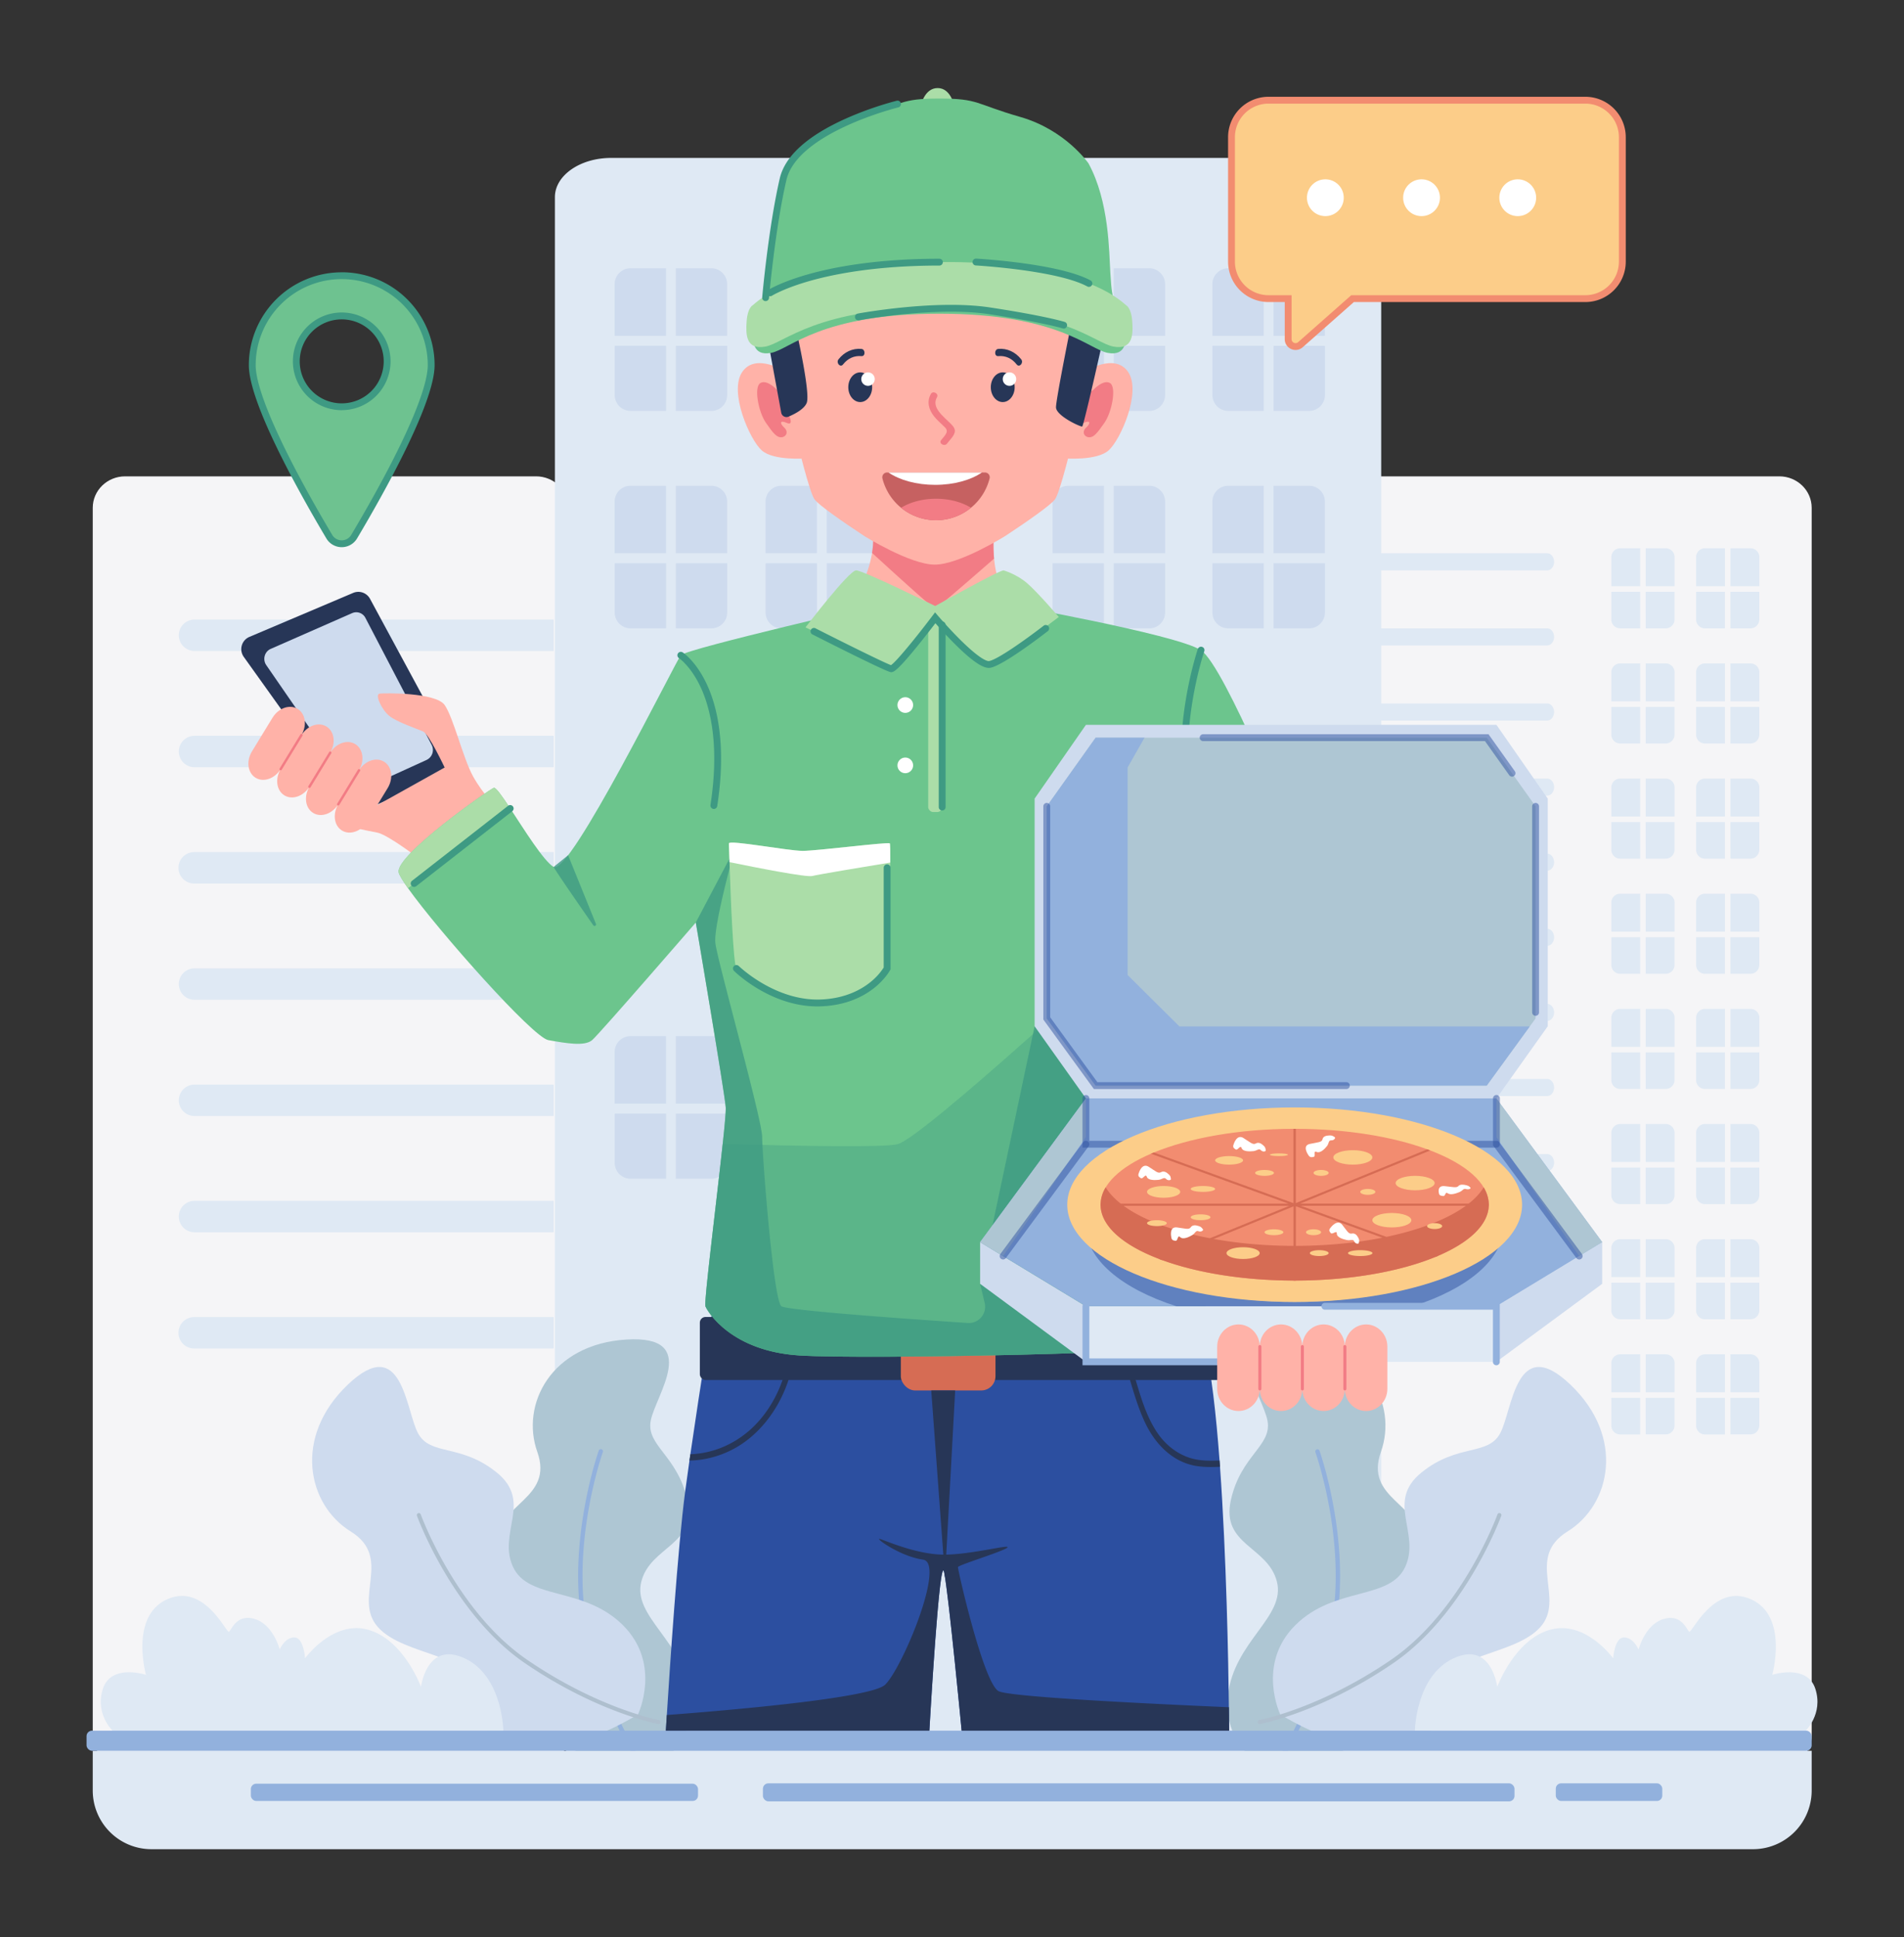 <svg xmlns="http://www.w3.org/2000/svg" width="2506.366" height="2549.8" viewBox="246.814 225.1 2506.366 2549.8" id="pizza-delivery-man-delivering-fresh-pizza">
  <rect x="246.814" y="225.1" width="2506.366" height="2549.8" fill="#333333" stroke="none"/>
  <g id="bubbletext">
    <path d="M995 893.46v1615.43c0 22.88-19.08 41.42-42.62 41.42H411.52c-23.53 0-42.61-18.54-42.61-41.42V893.46c0-22.87 19.08-41.4 42.61-41.4H952.4c23.54 0 42.6 18.53 42.6 41.4ZM2631.65 893.46v1615.43c0 22.88-19.08 41.42-42.62 41.42h-540.88c-23.53 0-42.61-18.54-42.61-41.42V893.46c0-22.87 19.08-41.4 42.61-41.4H2589c23.57 0 42.65 18.53 42.65 41.4Z" style="fill:#f5f5f7"></path>
    <path d="M975.6 1040.56v41.35H502.41a20.68 20.68 0 0 1 0-41.35ZM975.6 1193.58v41.35H502.41a20.68 20.68 0 0 1 0-41.35ZM975.6 1346.59V1388H502.41a20.68 20.68 0 0 1 0-41.36ZM975.6 1499.61V1541H502.41a20.68 20.68 0 0 1 0-41.35ZM975.6 1652.63V1694H502.41a20.68 20.68 0 0 1 0-41.35ZM975.6 1805.65V1847H502.41a20.68 20.68 0 0 1 0-41.35ZM975.6 1958.66V2000H502.41a20.68 20.68 0 0 1 0-41.36ZM2367.91 1004v36.53a11.69 11.69 0 0 0 11.77 11.62h26.19V1004ZM2439.31 946.71h-59.63a11.69 11.69 0 0 0-11.77 11.62v38.3h38v-49.92h7.26v49.92h38v-38.3a11.7 11.7 0 0 0-11.86-11.62ZM2413.13 1052.15h26.18a11.7 11.7 0 0 0 11.78-11.62V1004h-38ZM2479.51 1004v36.53a11.69 11.69 0 0 0 11.77 11.62h26.19V1004ZM2550.91 946.71h-59.63a11.69 11.69 0 0 0-11.77 11.62v38.3h38v-49.92h7.26v49.92h38v-38.3a11.7 11.7 0 0 0-11.86-11.62ZM2524.73 1052.15h26.18a11.7 11.7 0 0 0 11.78-11.62V1004h-38ZM2367.91 1155.57v36.52a11.7 11.7 0 0 0 11.77 11.63h26.19v-48.15ZM2439.31 1098.27h-59.63a11.7 11.7 0 0 0-11.77 11.62v38.3h38v-49.92h7.26v49.92h38v-38.3a11.7 11.7 0 0 0-11.86-11.62ZM2413.13 1203.72h26.18a11.71 11.71 0 0 0 11.78-11.63v-36.52h-38ZM2479.51 1155.57v36.52a11.7 11.7 0 0 0 11.77 11.63h26.19v-48.15ZM2550.91 1098.27h-59.63a11.7 11.7 0 0 0-11.77 11.62v38.3h38v-49.92h7.26v49.92h38v-38.3a11.7 11.7 0 0 0-11.86-11.62ZM2524.73 1203.72h26.18a11.71 11.71 0 0 0 11.78-11.63v-36.52h-38ZM2367.91 1307.13v36.53a11.7 11.7 0 0 0 11.77 11.62h26.19v-48.15ZM2439.31 1249.84h-59.63a11.69 11.69 0 0 0-11.77 11.62v38.3h38v-49.92h7.26v49.92h38v-38.3a11.7 11.7 0 0 0-11.86-11.62ZM2413.13 1355.28h26.18a11.7 11.7 0 0 0 11.78-11.62v-36.53h-38ZM2479.51 1307.13v36.53a11.7 11.7 0 0 0 11.77 11.62h26.19v-48.15ZM2550.91 1249.84h-59.63a11.69 11.69 0 0 0-11.77 11.62v38.3h38v-49.92h7.26v49.92h38v-38.3a11.7 11.7 0 0 0-11.86-11.62ZM2524.73 1355.28h26.18a11.7 11.7 0 0 0 11.78-11.62v-36.53h-38ZM2367.91 1458.7v36.52a11.7 11.7 0 0 0 11.77 11.63h26.19v-48.15ZM2439.31 1401.4h-59.63a11.7 11.7 0 0 0-11.77 11.62v38.3h38v-49.92h7.26v49.92h38V1413a11.7 11.7 0 0 0-11.86-11.6ZM2413.13 1506.85h26.18a11.71 11.71 0 0 0 11.78-11.63v-36.52h-38ZM2479.51 1458.7v36.52a11.7 11.7 0 0 0 11.77 11.63h26.19v-48.15ZM2550.91 1401.4h-59.63a11.7 11.7 0 0 0-11.77 11.62v38.3h38v-49.92h7.26v49.92h38V1413a11.7 11.7 0 0 0-11.86-11.6ZM2524.73 1506.85h26.18a11.71 11.71 0 0 0 11.78-11.63v-36.52h-38ZM2367.91 1610.26v36.53a11.7 11.7 0 0 0 11.77 11.62h26.19v-48.15ZM2439.31 1553h-59.63a11.69 11.69 0 0 0-11.77 11.62v38.3h38V1553h7.26v49.92h38v-38.3a11.7 11.7 0 0 0-11.86-11.62ZM2413.13 1658.41h26.18a11.7 11.7 0 0 0 11.78-11.62v-36.53h-38ZM2479.51 1610.26v36.53a11.7 11.7 0 0 0 11.77 11.62h26.19v-48.15ZM2550.91 1553h-59.63a11.69 11.69 0 0 0-11.77 11.62v38.3h38V1553h7.26v49.92h38v-38.3a11.7 11.7 0 0 0-11.86-11.62ZM2524.73 1658.41h26.18a11.7 11.7 0 0 0 11.78-11.62v-36.53h-38ZM2367.91 1761.83v36.52a11.7 11.7 0 0 0 11.77 11.63h26.19v-48.15ZM2439.31 1704.53h-59.63a11.7 11.7 0 0 0-11.77 11.62v38.3h38v-49.92h7.26v49.92h38v-38.3a11.7 11.7 0 0 0-11.86-11.62ZM2413.13 1810h26.18a11.71 11.71 0 0 0 11.78-11.63v-36.52h-38ZM2479.51 1761.83v36.52a11.7 11.7 0 0 0 11.77 11.63h26.19v-48.15ZM2550.91 1704.53h-59.63a11.7 11.7 0 0 0-11.77 11.62v38.3h38v-49.92h7.26v49.92h38v-38.3a11.7 11.7 0 0 0-11.86-11.62ZM2524.73 1810h26.18a11.71 11.71 0 0 0 11.78-11.63v-36.52h-38ZM2367.91 1913.39v36.53a11.7 11.7 0 0 0 11.77 11.62h26.19v-48.15ZM2439.31 1856.1h-59.63a11.69 11.69 0 0 0-11.77 11.62V1906h38v-49.9h7.26v49.9h38v-38.3a11.7 11.7 0 0 0-11.86-11.6ZM2413.13 1961.54h26.18a11.7 11.7 0 0 0 11.78-11.62v-36.53h-38ZM2479.51 1913.39v36.53a11.7 11.7 0 0 0 11.77 11.62h26.19v-48.15ZM2550.91 1856.1h-59.63a11.69 11.69 0 0 0-11.77 11.62V1906h38v-49.9h7.26v49.9h38v-38.3a11.7 11.7 0 0 0-11.86-11.6ZM2524.73 1961.54h26.18a11.7 11.7 0 0 0 11.78-11.62v-36.53h-38ZM2367.91 2065v36.52a11.7 11.7 0 0 0 11.77 11.63h26.19V2065ZM2439.31 2007.66h-59.63a11.69 11.69 0 0 0-11.77 11.62v38.3h38v-49.92h7.26v49.92h38v-38.3a11.7 11.7 0 0 0-11.86-11.62ZM2413.13 2113.11h26.18a11.71 11.71 0 0 0 11.78-11.63V2065h-38ZM2479.51 2065v36.52a11.7 11.7 0 0 0 11.77 11.63h26.19V2065ZM2550.91 2007.66h-59.63a11.69 11.69 0 0 0-11.77 11.62v38.3h38v-49.92h7.26v49.92h38v-38.3a11.7 11.7 0 0 0-11.86-11.62ZM2524.73 2113.11h26.18a11.71 11.71 0 0 0 11.78-11.63V2065h-38ZM2292.56 964.55a12.54 12.54 0 0 1-2.69 8 8.42 8.42 0 0 1-6.5 3.29H2065v-22.53h218.42c5.03 0 9.14 5.04 9.14 11.24ZM2292.56 1063.4a12.53 12.53 0 0 1-2.69 7.94 8.43 8.43 0 0 1-6.5 3.3H2065v-22.49h218.42c5.03 0 9.14 5.04 9.14 11.25ZM2292.56 1162.24a12.54 12.54 0 0 1-2.69 8 8.45 8.45 0 0 1-6.5 3.29H2065V1151h218.42c5.03 0 9.14 5 9.14 11.24ZM2292.56 1261.08a12.54 12.54 0 0 1-2.69 8 8.42 8.42 0 0 1-6.5 3.29H2065v-22.48h218.42c5.03-.05 9.14 4.99 9.14 11.19ZM2292.56 1359.92a12.54 12.54 0 0 1-2.69 7.95 8.43 8.43 0 0 1-6.5 3.3H2065v-22.49h218.42c5.03 0 9.14 5.04 9.14 11.24ZM2292.56 1458.77a12.54 12.54 0 0 1-2.69 8 8.45 8.45 0 0 1-6.5 3.29H2065v-22.48h218.42c5.03-.05 9.14 4.98 9.14 11.19ZM2292.56 1557.61a12.54 12.54 0 0 1-2.69 8 8.42 8.42 0 0 1-6.5 3.29H2065v-22.48h218.42c5.03-.05 9.14 4.99 9.14 11.19ZM2292.56 1656.45a12.54 12.54 0 0 1-2.69 8 8.43 8.43 0 0 1-6.5 3.3H2065v-22.49h218.42c5.03-.05 9.14 4.99 9.14 11.19ZM2292.56 1755.3a12.54 12.54 0 0 1-2.69 8 8.45 8.45 0 0 1-6.5 3.29H2065v-22.49h218.42c5.03-.05 9.14 4.99 9.14 11.2ZM2065 484.58v2014.09c0 28.51-33.15 51.63-74 51.63h-939.73c-40.89 0-74-23.12-74-51.63V484.58c0-28.52 33.15-51.62 74-51.62h939.64c40.89.04 74.09 23.1 74.09 51.62Z" style="fill:#dfe9f4"></path>
    <path d="M1056 680.22v65a20.83 20.83 0 0 0 21 20.7h46.61v-85.7ZM1183.07 578.23h-106.15a20.82 20.82 0 0 0-21 20.69v68.17h67.57v-88.86h12.93v88.86H1204v-68.17a20.82 20.82 0 0 0-20.93-20.69ZM1136.46 765.94h46.61a20.83 20.83 0 0 0 21-20.7v-65h-67.57ZM1632.41 680.22v65a20.83 20.83 0 0 0 21 20.7H1700v-85.7ZM1759.52 578.23h-106.15a20.82 20.82 0 0 0-21 20.69v68.17H1700v-88.86h12.93v88.86h67.57v-68.17a20.82 20.82 0 0 0-20.98-20.69ZM1712.91 765.94h46.61a20.83 20.83 0 0 0 21-20.7v-65h-67.57ZM1842.8 680.22v65a20.83 20.83 0 0 0 21 20.7h46.61v-85.7ZM1969.91 578.23h-106.15a20.82 20.82 0 0 0-21 20.69v68.17h67.57v-88.86h12.93v88.86h67.57v-68.17a20.83 20.83 0 0 0-20.92-20.69ZM1923.3 765.94h46.61a20.84 20.84 0 0 0 21-20.7v-65h-67.61ZM1056 966.44v65a20.83 20.83 0 0 0 21 20.7h46.61v-85.7ZM1183.07 864.45h-106.15a20.82 20.82 0 0 0-21 20.68v68.18h67.57v-88.86h12.93v88.86H1204v-68.18a20.82 20.82 0 0 0-20.93-20.68ZM1136.46 1052.15h46.61a20.83 20.83 0 0 0 21-20.7v-65h-67.57ZM1254.63 966.44v65a20.83 20.83 0 0 0 21 20.7h46.61v-85.7ZM1381.74 864.45h-106.15a20.82 20.82 0 0 0-21 20.68v68.18h67.57v-88.86h12.93v88.86h67.57v-68.18a20.82 20.82 0 0 0-20.92-20.68ZM1335.13 1052.15h46.61a20.83 20.83 0 0 0 21-20.7v-65h-67.57ZM1632.41 966.44v65a20.83 20.83 0 0 0 21 20.7H1700v-85.7ZM1759.52 864.45h-106.15a20.82 20.82 0 0 0-21 20.68v68.18H1700v-88.86h12.93v88.86h67.57v-68.18a20.82 20.82 0 0 0-20.98-20.68ZM1712.91 1052.15h46.61a20.83 20.83 0 0 0 21-20.7v-65h-67.57ZM1842.8 966.44v65a20.83 20.83 0 0 0 21 20.7h46.61v-85.7ZM1969.91 864.45h-106.15a20.82 20.82 0 0 0-21 20.68v68.18h67.57v-88.86h12.93v88.86h67.57v-68.18a20.83 20.83 0 0 0-20.92-20.68ZM1923.3 1052.15h46.61a20.84 20.84 0 0 0 21-20.7v-65h-67.61ZM1056 1690.84v65a20.83 20.83 0 0 0 21 20.69h46.61v-85.71ZM1183.07 1588.85h-106.15a20.82 20.82 0 0 0-21 20.68v68.18h67.57v-88.86h12.93v88.86H1204v-68.18a20.82 20.82 0 0 0-20.93-20.68ZM1136.46 1776.55h46.61a20.83 20.83 0 0 0 21-20.69v-65h-67.57ZM1632.41 1690.84v65a20.83 20.83 0 0 0 21 20.69H1700v-85.71ZM1759.52 1588.85h-106.15a20.82 20.82 0 0 0-21 20.68v68.18H1700v-88.86h12.93v88.86h67.57v-68.18a20.82 20.82 0 0 0-20.98-20.68ZM1712.91 1776.55h46.61a20.83 20.83 0 0 0 21-20.69v-65h-67.57ZM1842.8 1690.84v65a20.83 20.83 0 0 0 21 20.69h46.61v-85.71ZM1969.91 1588.85h-106.15a20.82 20.82 0 0 0-21 20.68v68.18h67.57v-88.86h12.93v88.86h67.57v-68.18a20.83 20.83 0 0 0-20.92-20.68ZM1923.3 1776.55h46.61a20.83 20.83 0 0 0 21-20.69v-65h-67.61Z" style="fill:#cedbee"></path>
    <path d="M1921 2557.74s-65.91-29.79-57.79-101.22 76.47-103.28 64.44-149.83-73.66-47.67-60.6-107 54.52-71.53 48.23-104.76-66.71-112.91 32.23-106.73 139.33 85.42 117.12 147.81 53.5 67.75 50.49 118.15-77.7 108.6-42.12 133 34.16 140.84-152 170.58Z" style="fill:#aec6d3"></path>
    <path d="M1905.82 2583.69a2.72 2.72 0 0 0 .6-.53c.56-.66 56.93-68 91.84-187.89 35-120.18-14-259.43-14.48-260.82a2.88 2.88 0 0 0-5.42 1.94c.5 1.38 48.83 138.91 14.37 257.27-34.54 118.62-90.15 185.12-90.71 185.78a2.88 2.88 0 0 0 3.8 4.25Z" style="fill:#92b1dd"></path>
    <path d="M1932.12 2481.69s-31.73-66.29 19.89-117.61 124.38-32.27 144.7-76.93-26.34-85.48 21.37-124 87.35-21.34 103.62-51.74 20.45-132.65 92.57-63.65 52.83 157.92-3.86 192.95-1.92 88.32-36.25 126.29-128.71 35.68-116.83 78-63.22 133.69-225.21 36.69Z" style="fill:#cedbee"></path>
    <path d="M1904.72 2494.24a2.24 2.24 0 0 0 .73 0c.79-.14 80.32-15.09 175.3-80 95.22-65.07 141.85-192.81 142.3-194.1a2.65 2.65 0 1 0-5-1.79c-.45 1.27-46.52 127.43-140.3 191.51-94 64.21-172.47 79-173.25 79.14a2.65 2.65 0 0 0 .21 5.25Z" style="fill:#aebfce"></path>
    <path d="M2623.11 2503.62s24.19-22.38 13.35-55.75-56.72-18.35-56.72-18.35 21.69-76.73-27.52-99.25-78.41 45-81.75 42.54-10-24.19-34.19-16.69-32.53 40-32.53 40-6.68-15.85-19.19-15.85-14.18 27.53-14.18 27.53-36.7-50.88-83.41-37.54-69.23 75.07-69.23 75.07-7.51-60.89-57.55-37.53-50.88 95.78-50.88 95.78Z" style="fill:#dfe9f4"></path>
    <path d="M1097.72 2557.74s65.9-29.79 57.78-101.22-76.47-103.28-64.44-149.83 73.67-47.67 60.61-107-54.52-71.53-48.24-104.76 66.72-112.91-32.23-106.73-139.33 85.44-117.12 147.8-53.5 67.75-50.48 118.15 77.7 108.6 42.11 133-34.13 140.85 152.01 170.59Z" style="fill:#aec6d3"></path>
    <path d="M1112.91 2583.69a2.47 2.47 0 0 1-.59-.53c-.57-.66-56.94-68-91.85-187.89-35-120.18 14-259.43 14.48-260.82a2.88 2.88 0 1 1 5.42 1.94c-.49 1.38-48.83 138.91-14.37 257.27 34.54 118.62 90.15 185.12 90.71 185.78a2.88 2.88 0 0 1-3.8 4.25Z" style="fill:#92b1dd"></path>
    <path d="M1086.61 2481.69s31.73-66.29-19.88-117.61-124.38-32.27-144.73-76.93 26.34-85.48-21.37-124-87.34-21.34-103.62-51.74-20.44-132.65-92.57-63.65-52.83 157.92 3.87 192.95 1.93 88.29 36.26 126.29 128.71 35.68 116.84 78 63.21 133.69 225.2 36.69Z" style="fill:#cedbee"></path>
    <path d="M1114 2494.24a2.25 2.25 0 0 1-.73 0c-.79-.14-80.32-15.09-175.3-80-95.22-65.07-141.84-192.81-142.3-194.1a2.65 2.65 0 0 1 5-1.79c.46 1.27 46.52 127.43 140.3 191.51 94 64.21 172.47 79 173.26 79.14a2.65 2.65 0 0 1-.22 5.25Z" style="fill:#aebfce"></path>
    <path d="M395.62 2503.62s-24.19-22.38-13.35-55.75 56.73-18.35 56.73-18.35-21.69-76.73 27.53-99.25 78.4 45 81.74 42.54 10-24.19 34.2-16.69 32.53 40 32.53 40 6.67-15.85 19.18-15.85 14.18 27.53 14.18 27.53 36.7-50.88 83.41-37.54 69.23 75.11 69.23 75.11 7.51-60.89 57.55-37.53 50.89 95.78 50.89 95.78ZM368.91 2529.49h2262.74v52.26a77.25 77.25 0 0 1-77.25 77.25H446.15a77.25 77.25 0 0 1-77.25-77.25v-52.26Z" style="fill:#dfe9f4"></path>
    <rect width="2270.91" height="26.5" x="360.74" y="2502.99" rx="7.2" style="fill:#92b1dd"></rect>
    <rect width="989.38" height="23.74" x="1251.09" y="2572.31" rx="7.2" style="fill:#92b1dd"></rect>
    <rect width="588.62" height="22.71" x="577.04" y="2572.82" rx="7.03" style="fill:#92b1dd"></rect>
    <rect width="140.18" height="23.22" x="2294.8" y="2572.31" rx="7.03" style="fill:#92b1dd"></rect>
    <path d="M1627.05 1050.07s-122.3 69.83-146.53 69.83-151.86-58.53-151.86-58.53 55.83-44.53 66.12-108.55a126.66 126.66 0 0 0 1.62-20.05c0-74.57-19.43-92.86-19.43-92.86s168.37-115.38 186.19 31c0 0-11.75 47.15-7.76 89.47 2.2 23.33 9.19 45.18 25.55 56.86Z" style="fill:#ffb2a8"></path>
    <path d="M1555.4 960.33c-38.42 33.59-75.72 65.76-77.55 65.76-2.77 0-55.14-47.65-83.07-73.27a126.66 126.66 0 0 0 1.62-20.05c0-74.57-19.43-92.86-19.43-92.86s168.37-115.38 186.19 31c0-.05-11.75 47.09-7.76 89.42Z" style="fill:#f27c85"></path>
    <path d="M1281.84 714.7s-40.16-26.21-58 0 10 89.23 25.65 103.17 57.44 10.6 59.11 10.6-26.76-113.77-26.76-113.77Z" style="fill:#ffb2a8"></path>
    <path d="M1269.57 738.12s-12.83-13.94-21.75-8.92-2.79 37.92 7.25 52.42 14.5 19.52 20.63 19 9.48-7.25 3.35-12.82-5.62-10.1 3.25-6.14 5.49-6.28 0-15.68 3.38-17.93-12.73-27.86Z" style="fill:#f27c85"></path>
    <path d="M1673.87 714.7s40.16-26.21 58 0-10 89.23-25.65 103.17-57.44 10.6-59.11 10.6 26.76-113.77 26.76-113.77Z" style="fill:#ffb2a8"></path>
    <path d="M1686.14 738.12s12.83-13.94 21.75-8.92 2.79 37.92-7.25 52.42-14.5 19.52-20.63 19-9.48-7.25-3.35-12.82 5.62-10.1-3.25-6.14-5.49-6.28 0-15.68-3.41-17.93 12.73-27.86Z" style="fill:#f27c85"></path>
    <path d="M1477.33 531.08c-43.7-14.19-215.72-58.76-216.69 118.93 0 0 46 216.66 58.56 232.55 6.26 7.94 36.08 28.79 65.1 47.9 0 0 60.4 37.79 93 37.79s93-37.79 93-37.79c29-19.11 58.84-40 65.1-47.9C1648 866.67 1694 650 1694 650c-1-177.66-172.95-133.13-216.67-118.92Z" style="fill:#ffb2a8"></path>
    <path d="M1295.7 662.78s18.21 80 13 92.71c-3.36 8.12-15.56 14.5-23.88 18a7 7 0 0 1-9.61-5.18l-21-114.17S1357.85 574 1477.33 574s226.4 72.46 226.4 74.57-30.25 137.19-32.36 137.89-34.47-14.07-34.47-25.33 21.8-118.9 21.8-118.9-64.9-26-175.26-26-187.74 46.55-187.74 46.55Z" style="fill:#273657"></path>
    <path d="M1472.27 743.5c-5.76 9.94-3 20.8 4.2 29.7 3.61 4.48 8 8.38 12.19 12.4 3.15 3 5.7 5.23 3.91 9.48-1.34 3.21-4.86 6.59-7 9.44-3.3 4.46 4.71 8.81 8 4.36s8.94-9.68 10.05-15c1-4.63-2.47-8.22-5.69-11.49-9-9.11-25.56-20.92-17.69-34.5 2.73-4.7-5.26-9.09-8-4.36Z" style="fill:#f27c85"></path>
    <ellipse cx="1379.18" cy="734.76" rx="15.71" ry="19.55" style="fill:#273657"></ellipse>
    <circle cx="1389.43" cy="724.08" r="8.88" style="fill:#fff"></circle>
    <ellipse cx="1566.78" cy="734.76" rx="15.71" ry="19.55" style="fill:#273657"></ellipse>
    <path d="M1356.54 704.79c6.27-8 14.79-11.86 24.25-10.95 5.42.52 5.38-9 0-9.5-11.46-1.11-22.64 4-30.21 13.73-3.57 4.58 2.38 11.33 6 6.72ZM1591.1 698.07c-7.58-9.73-18.76-14.84-30.22-13.73-5.37.52-5.42 10 0 9.5 9.46-.91 18 2.9 24.25 10.95 3.58 4.61 9.53-2.14 6-6.72Z" style="fill:#273657"></path>
    <circle cx="1575.66" cy="724.08" r="8.88" style="fill:#fff"></circle>
    <path d="M1549.51 854.75a72.73 72.73 0 0 1-141.1 0 6.32 6.32 0 0 1 6.18-7.77h128.74a6.32 6.32 0 0 1 6.18 7.77Z" style="fill:#c66161"></path>
    <path d="M1539.33 847c-14.53 9.94-36.68 16.27-61.48 16.27s-46.94-6.33-61.47-16.27Z" style="fill:#fff"></path>
    <path d="M1525 893.41a72.66 72.66 0 0 1-92 0c12-7.36 28.15-11.87 46-11.87s34 4.51 46 11.87Z" style="fill:#f27c85"></path>
    <path d="M1864.78 2503h-352.1s-17-178.69-23-208.24-19.45 208.24-19.45 208.24h-346.89s.45-7.6 1.27-20.59c3.61-57.41 14.3-220 24.2-294.58 1.63-12.3 3.53-25.91 5.58-40.27.4-2.77.8-5.56 1.21-8.39 13.21-91.36 32-207.42 32-207.42s615-61.91 645.27 63.67c8.49 35.2 14.74 90.55 19.31 152 .22 2.77.42 5.55.62 8.33 8.46 118.16 11 256.18 11.68 316.45.25 19.42.3 30.8.3 30.8Z" style="fill:#2c4fa0"></path>
    <rect width="690.24" height="83.01" x="1168.06" y="1958.47" rx="7.56" style="fill:#273657"></rect>
    <rect width="124.61" height="74.22" x="1432.63" y="1980.99" rx="18.74" style="fill:#d66c54"></rect>
    <path d="M1864.78 2503h-352.1s-17-178.69-23-208.24-19.45 208.24-19.45 208.24h-346.89s.45-7.6 1.27-20.59c76.93-5.78 269-22 287.4-39.92 23-22.51 80.06-160.39 49.73-164.62s-64.68-29.54-56.6-27.19 48.51 20.62 84.5 20.62 87.33-14.07 83.29-9.37-64.7 23-65.1 25.79 33.36 152 53.37 163.22c13.33 7.5 188.08 16.23 303.3 21.24.23 19.44.28 30.82.28 30.82ZM1291.52 2014.6c-7 40.34-26.91 76.89-55.46 101.35a129.85 129.85 0 0 1-81.67 31.6c.4-2.77.8-5.56 1.21-8.39 27.46-.93 54.56-11.47 76.78-30.5 27-23.18 45.55-58.22 52.12-96.31.92-5.35 7.93-3.05 7.02 2.25ZM1852.82 2155.72c-12.22.45-24.44.68-36.48-2.15-27.28-6.43-48.8-27.82-62-55.61-13.1-27.49-19.65-58.41-29.93-87.34-1.78-5 5.27-7.21 7-2.24 12.1 34.08 18.79 72.73 38.71 102.29 10.41 15.43 24.48 26.66 40.6 32.5 13.48 4.88 27.47 4.77 41.49 4.22.21 2.77.41 5.55.61 8.33Z" style="fill:#273657"></path>
    <path d="m1472.66 2055.21 18.13 246.07 13.4-246.07h-31.53zM707.1 1284.75l-139.41-195.09a17.49 17.49 0 0 1 7.41-26.27l136.59-57.9a17.49 17.49 0 0 1 22.22 7.79l111 205.36a17.5 17.5 0 0 1-8.34 24.33l-108.19 47.62a17.47 17.47 0 0 1-21.28-5.84Z" style="fill:#273657"></path>
    <path d="m706.8 1259.28-109.47-158.73c-5.11-7.41-2.28-17.82 5.81-21.37l107.27-47.11a13.51 13.51 0 0 1 17.44 6.33L815 1205.49a14.46 14.46 0 0 1-6.55 19.79l-85 38.75a13.45 13.45 0 0 1-16.65-4.75Z" style="fill:#cedbee"></path>
    <path d="M799.72 1356.23s-42.4-32.8-56.53-35.29-46.55-10-46.55-10l135.5-75.64s-20.78-44.06-28.26-47.39-34.88-12.45-44.88-20.76-19.12-28.26-12.47-29.1 74-1.66 85.62 15 24.11 69.83 37.41 93.94 32.44 42.36 32.44 42.36Z" style="fill:#ffb2a8"></path>
    <path d="M752.34 1227.63c-10.47-6.39-25.3-1.18-33.13 11.64 7.83-12.82 5.7-28.39-4.77-34.79s-25.29-1.17-33.13 11.65c7.84-12.82 5.7-28.4-4.76-34.79s-25.3-1.18-33.13 11.64c7.83-12.82 5.69-28.4-4.77-34.79s-25.3-1.18-33.13 11.64l-27 44.2c-7.83 12.82-5.7 28.4 4.77 34.79s25.29 1.18 33.12-11.64c-7.83 12.82-5.69 28.39 4.77 34.79s25.3 1.18 33.13-11.65c-7.83 12.83-5.7 28.4 4.77 34.79s25.3 1.18 33.13-11.64c-7.83 12.82-5.7 28.4 4.77 34.79s25.29 1.18 33.13-11.64l27-44.2c7.83-12.82 5.69-28.42-4.77-34.79Z" style="fill:#ffb2a8"></path>
    <path d="M615.4 1238.85a1.81 1.81 0 0 1-.35-2.51l27-44.2a1.64 1.64 0 1 1 2.74 1.68l-27 44.19a1.8 1.8 0 0 1-2.39.84ZM653.3 1262a1.81 1.81 0 0 1-.35-2.51l27-44.2a1.64 1.64 0 1 1 2.74 1.67l-27 44.2a1.81 1.81 0 0 1-2.39.84ZM691.19 1285.15a1.82 1.82 0 0 1-.34-2.52l27-44.19a1.64 1.64 0 1 1 2.74 1.67l-27 44.2a1.83 1.83 0 0 1-2.4.84Z" style="fill:#f27c85"></path>
    <path d="M1800.4 1654c1 77.88 51.57 331.22 26.82 341.44s-438 19.34-528 13.72-121-57.69-123.82-64.73c-2.11-5.27 14.8-139 22.76-213.68 2.66-24.82 4.32-43.11 4-48-1.41-19.7-39.39-243.41-39.39-243.41s-126.63 146.33-136.48 154.77-33.77 4.22-57.69 0c-20.28-3.57-144.61-143.56-184.66-199.89-7.2-10.15-11.67-17.58-12.32-21-4.22-22.51 118.19-108.34 125.22-111.15 2.58-1 11 10.94 21.66 27.15 18.5 28.1 43.75 68.93 57.13 77C996.71 1378.79 1136 1096 1143 1087.54s271.55-69.34 271.55-69.34l48.68 28.29 97.07-28.29s235.79 41.66 267.44 62.77 123.3 250.11 123.3 250.11h-136.85s-1.73 28.62-4 69.4c-2.76 50.26-6.29 119-8.29 175.42-1.09 31.75-1.73 59.61-1.5 78.1Z" style="fill:#6cc58d"></path>
    <path d="M1827.22 1995.41c-24.73 10.21-438 19.34-528 13.72s-121-57.69-123.82-64.73c-2.11-5.27 14.8-139 22.76-213.68 107.75 3.06 212.22 4.72 230 .41 32.78-7.92 300-254.5 382-330.65-2.76 50.26-6.29 119-8.29 175.42-1.13 31.75-1.77 59.61-1.54 78.07 1.1 77.88 51.67 331.22 26.89 341.44Z" style="fill:#3e9a83;opacity:.36"></path>
    <rect width="18.39" height="261.55" x="1468.66" y="1032.35" rx="6.54" style="fill:#abdda8"></rect>
    <circle cx="1438.51" cy="1153.08" r="10.32" style="fill:#fff"></circle>
    <circle cx="1438.51" cy="1232.48" r="10.32" style="fill:#fff"></circle>
    <path d="M1307.17 1050.84s57.24-75 66.62-75 104.11 46.9 104.11 46.9 83.49-46.9 90-46.9c0 0 16.89 4.69 31 16.88s41.67 44.45 41.67 44.45-85.76 65.3-95.14 63.42-67.54-62.35-67.54-62.35-54.4 69.86-58.15 67-112.57-54.4-112.57-54.4ZM918.47 1289.16l-134.56 105c-7.2-10.15-11.67-17.58-12.32-21-4.22-22.51 118.19-108.34 125.22-111.15 2.58-1.01 10.99 10.99 21.66 27.15Z" style="fill:#abdda8"></path>
    <g style="opacity:.78">
      <path d="M975.6 1366.13c1.74 4.16 35 52.19 52.25 76.92a2 2 0 0 0 3.47-1.9l-36.68-90.41Z" style="fill:#3e9a83"></path>
    </g>
    <g style="opacity:.78">
      <path d="M1827.22 1995.41c-24.73 10.21-438 19.34-528 13.72s-121-57.69-123.82-64.73 28.14-242 26.73-261.7-39.39-243.41-39.39-243.41l51.49-97.66s-28.28 101.3-25.75 124.52 61.63 232.35 61.63 255.47 14.77 215.65 25.33 222.78c8.38 5.67 176.46 17.42 245.32 22A21.43 21.43 0 0 0 1543 1940l-6-25.18 71.76-339h193.18c-1.13 31.75-1.77 59.61-1.54 78.07 1.03 77.96 51.6 331.3 26.82 341.52Z" style="fill:#3e9a83"></path>
    </g>
    <path d="M1418.74 1360.38c-.17 45.21-2.56 135.7-4.15 139.41-2.11 4.93-47.14 46.43-95.68 45.73s-97.08-37.29-102.71-45.73c-4.22-6.33-7.64-95.58-9.1-139.94-.48-14.86-.75-24.68-.75-24.68-.14-5 78.09 9.85 97.09 9.85s112.56-12 114.67-9.85c.52.52.7 10.46.63 25.21Z" style="fill:#abdda8"></path>
    <path d="M1418.74 1360.38c-38.1 6.27-95.65 15.85-102.64 17.7-7.57 2-72.81-10.83-109-18.23-.48-14.86-.75-24.68-.75-24.68-.14-5 78.09 9.85 97.09 9.85s112.56-12 114.67-9.85c.52.52.7 10.46.63 25.21Z" style="fill:#fff"></path>
    <path d="M1420.25 1109.81a7.76 7.76 0 0 1-1.22-.12c-6.91-1.12-80.2-38.11-102.49-49.43a4.5 4.5 0 1 1 4.07-8c34.26 17.38 89.81 45 99.07 48.3 6.71-4.27 32.57-35.81 54.63-65l3.38-4.48 3.64 4.27c.14.16 13.84 16.2 29.37 31.63 28.53 28.31 36.78 28.46 38.15 28.2 12.91-2.46 56.18-34.41 71.76-46.51a4.5 4.5 0 1 1 5.52 7.11c-5.91 4.59-58.23 44.94-75.6 48.24-5.51 1-16.29-1-46.21-30.69-11-10.89-21-22.06-26.18-27.94-4.74 6.19-13.85 18-23.29 29.64-25.52 31.43-31.39 34.78-34.6 34.78Zm-1.21-8.91Z" style="fill:#3e9a83"></path>
    <path d="M1487.05 1291.86a4.49 4.49 0 0 1-4.5-4.5v-239.77a4.5 4.5 0 0 1 9 0v239.77a4.49 4.49 0 0 1-4.5 4.5ZM1322.86 1549.74c-61.67 0-107.82-44.78-109.82-46.74a4.5 4.5 0 0 1 6.32-6.41c.57.55 48.49 46.9 109.09 44 31.32-1.49 52-13.06 63.78-22.51a79.8 79.8 0 0 0 17.86-19.53v-131.3a4.5 4.5 0 0 1 9 0v133.64l-.53 1c-1 1.82-24.44 44.6-89.68 47.7q-3.03.15-6.02.15ZM1186.51 1289.85a4.23 4.23 0 0 1-.7-.06 4.5 4.5 0 0 1-3.76-5.13c12-77.9 0-126.38-12.12-153.33-13.1-29-29.2-39.93-29.37-40a4.5 4.5 0 0 1 4.94-7.53c.73.48 18.06 12 32.27 43.07 12.88 28.12 25.62 78.57 13.18 159.19a4.51 4.51 0 0 1-4.44 3.79ZM1809.37 1265.58a4.49 4.49 0 0 1-4.45-3.83c-13.14-88 18.29-181.31 18.61-182.24a4.5 4.5 0 1 1 8.51 2.91c-.31.92-31 92.23-18.22 178a4.5 4.5 0 0 1-3.78 5.11 3.85 3.85 0 0 1-.67.05ZM791.89 1392.45a4.5 4.5 0 0 1-2.77-8l126.58-98.79a4.5 4.5 0 0 1 5.53 7.1l-126.58 98.78a4.48 4.48 0 0 1-2.76.91Z" style="fill:#3e9a83"></path>
    <path d="M1676.29 1944.4h540.29v73.16h-540.29z" style="fill:#dfe9f4"></path>
    <path d="m2216.58 1944.4 139.3-84.42v54.88l-139.3 102.71v-73.17zM1676.29 1944.4 1537 1859.98v54.88l139.29 102.71v-73.17z" style="fill:#cedbee"></path>
    <path d="m2355.88 1859.98-139.3 84.42h-540.29L1537 1859.98l139.29-189.12h540.29l139.3 189.12z" style="fill:#92b1dd"></path>
    <ellipse cx="1951.08" cy="1810.74" rx="274.79" ry="128.04" style="fill:#fff"></ellipse>
    <ellipse cx="1951.08" cy="1810.74" rx="234.55" ry="99.9" style="fill:#fff"></ellipse>
    <g style="opacity:.49">
      <path d="M2225.87 1838.88c0 43.78-47.18 82.45-119.15 105.52h-311.28c-72-23.07-119.15-61.74-119.15-105.52 0-70.72 123-128 274.79-128s274.79 57.28 274.79 128Z" style="fill:#2c4fa0"></path>
    </g>
    <path d="M1676.29 1670.86v50.76l-109.03 156.7-30.26-18.34 139.29-189.12zM2216.58 1670.86v50.76l109.04 156.7 30.26-18.34-139.3-189.12z" style="fill:#aec6d3"></path>
    <path d="M1676.29 1670.86h540.29v50.76h-540.29z" style="fill:#92b1dd"></path>
    <path d="M2216.68 1179.13h-540.39l-67.53 97.08v299.68l67.53 94.97h540.39l67.53-94.97v-299.68l-67.53-97.08z" style="fill:#cedbee"></path>
    <path d="M2268.23 1286.43v279.1l-7.68 10.56-56.66 77.88h-514.82l-64.34-88.44v-279.1l64.34-90.41h514.82l64.34 90.41z" style="fill:#aec6d3"></path>
    <path d="m2260.55 1576.09-56.66 77.88h-514.82l-64.34-88.44v-279.1l64.34-90.41h64.38l-22.3 39.24v273.13l68.23 67.7h461.17z" style="fill:#92b1dd"></path>
    <g style="opacity:.49">
      <path d="M2019.16 1658.47h-332.38l-66.55-91.47v-280.57a4.5 4.5 0 1 1 9 0v277.63l62.13 85.41h327.8a4.5 4.5 0 0 1 0 9Z" style="fill:#2c4fa0"></path>
    </g>
    <g style="opacity:.49">
      <path d="M2268.23 1562.11a4.5 4.5 0 0 1-4.5-4.5v-271.18a4.5 4.5 0 1 1 9 0v271.18a4.49 4.49 0 0 1-4.5 4.5Z" style="fill:#2c4fa0"></path>
    </g>
    <g style="opacity:.49">
      <path d="M2237.19 1247.3a4.49 4.49 0 0 1-3.67-1.89l-31.95-44.89h-371a4.5 4.5 0 0 1 0-9h375.67l34.64 48.67a4.5 4.5 0 0 1-3.66 7.11Z" style="fill:#2c4fa0"></path>
    </g>
    <g style="opacity:.49">
      <path d="M2325.62 1882.82a4.5 4.5 0 0 1-3.62-1.82l-109.82-148.39v-61.75a4.5 4.5 0 0 1 9 0v58.79l108.06 146a4.5 4.5 0 0 1-3.62 7.18Z" style="fill:#2c4fa0"></path>
    </g>
    <g style="opacity:.49">
      <path d="M2216.68 1735.63h-544.89v-64.77a4.5 4.5 0 1 1 9 0v55.77h535.89a4.5 4.5 0 0 1 0 9Z" style="fill:#2c4fa0"></path>
    </g>
    <ellipse cx="1951.08" cy="1810.74" rx="299.37" ry="128.04" style="fill:#fccd89"></ellipse>
    <path d="M2206.61 1810.74v1.41c-.9 25.29-25.86 48.33-66.33 65.74q-1.91.83-3.87 1.62c-46.23 19-111.44 31-183.78 31.13h-3.06c-66.91-.16-127.69-10.36-173-27-1.33-.48-2.64-1-3.94-1.48-46.72-17.81-76-42.6-77-70v-2.82c.9-25.3 25.86-48.33 66.33-65.75 1.27-.55 2.56-1.08 3.87-1.62 46.24-19 111.44-31 183.78-31.12h3.06c66.91.16 127.69 10.36 173 27 1.33.48 2.64 1 3.94 1.48 46.72 17.81 76 42.6 77 70-.02.47 0 .94 0 1.41Z" style="fill:#f28c70"></path>
    <path d="M2199.87 1787.88c-10.06 16.79-30.93 31.95-59.61 44.29-1.27.55-2.56 1.08-3.87 1.62-46.23 19-111.44 31-183.78 31.12h-3.06c-66.91-.16-127.69-10.36-173-27-1.33-.48-2.64-1-3.94-1.48-34.17-13-59-29.79-70.29-48.6a44.7 44.7 0 0 0-6.72 21.46v2.82c1 27.45 30.29 52.24 77 70 1.3.51 2.61 1 3.94 1.48 45.34 16.6 106.12 26.8 173 27h3.06c72.34-.17 137.55-12.09 183.78-31.13q2-.79 3.87-1.62c40.47-17.41 65.43-40.45 66.33-65.74v-2.82a44.63 44.63 0 0 0-6.71-21.4Z" style="fill:#d66c54"></path>
    <path d="M2206.59 1812.15h-247.46l181.13 65.74q-1.91.83-3.87 1.62l-183.78-66.7v97.83h-3.06v-97.73l-173 70.77c-1.33-.48-2.64-1-3.94-1.48l171.3-70h-248.34v-2.82H1943l-181.13-65.75c1.27-.55 2.56-1.08 3.87-1.62l183.78 66.71v-97.83h3.06v97.73l173-70.77c1.33.48 2.64 1 3.94 1.48l-171.3 70h248.31v1.41c0 .47.06.94.06 1.41Z" style="fill:#d66c54"></path>
    <ellipse cx="1778.56" cy="1793.85" rx="21.84" ry="7.74" style="fill:#fccd89"></ellipse>
    <ellipse cx="1883.18" cy="1874.45" rx="21.84" ry="7.74" style="fill:#fccd89"></ellipse>
    <ellipse cx="1830.29" cy="1789.99" rx="16.09" ry="3.87" style="fill:#fccd89"></ellipse>
    <ellipse cx="2037.39" cy="1874.45" rx="16.09" ry="3.87" style="fill:#fccd89"></ellipse>
    <ellipse cx="1864.78" cy="1752.35" rx="18.39" ry="5.63" style="fill:#fccd89"></ellipse>
    <ellipse cx="1911.39" cy="1768.88" rx="12.41" ry="3.87" style="fill:#fccd89"></ellipse>
    <ellipse cx="1983.43" cy="1874.45" rx="12.41" ry="3.87" style="fill:#fccd89"></ellipse>
    <ellipse cx="1923.8" cy="1846.97" rx="12.41" ry="3.87" style="fill:#fccd89"></ellipse>
    <ellipse cx="1930.31" cy="1744.96" rx="11.88" ry="1.76" style="fill:#fccd89"></ellipse>
    <ellipse cx="1985.88" cy="1768.88" rx="9.96" ry="3.87" style="fill:#fccd89"></ellipse>
    <ellipse cx="1975.91" cy="1846.97" rx="9.96" ry="3.87" style="fill:#fccd89"></ellipse>
    <ellipse cx="2047.35" cy="1793.85" rx="9.96" ry="3.87" style="fill:#fccd89"></ellipse>
    <ellipse cx="2135.33" cy="1838.88" rx="9.96" ry="3.87" style="fill:#fccd89"></ellipse>
    <ellipse cx="2027.65" cy="1748.48" rx="25.68" ry="9.5" style="fill:#fccd89"></ellipse>
    <ellipse cx="2079" cy="1831.14" rx="25.68" ry="9.5" style="fill:#fccd89"></ellipse>
    <ellipse cx="2109.65" cy="1782.25" rx="25.68" ry="9.5" style="fill:#fccd89"></ellipse>
    <ellipse cx="1827.23" cy="1827.27" rx="13.03" ry="3.87" style="fill:#fccd89"></ellipse>
    <ellipse cx="1769.74" cy="1835.01" rx="13.03" ry="3.87" style="fill:#fccd89"></ellipse>
    <path d="M1788.65 1853.42s-3.19-14.19 7.54-12.78 15.71 3.32 18-.1 6.51-3.07 10.73-1.66 4.21 3.16 5.36 4.22-1.91 4-5.75 2.54-4.21 2.74-8.43 5.2-11.88 6.21-15.71 2.58-2.68 5.16-6.13 4.81-5.18-1.23-5.61-4.81ZM1998.32 1841s8.8-12 15.22-4 8.42 12.62 12.69 11.73 6.94 2.12 8.8 5.87.49 5 .48 6.47-4.48 1.57-6-2-5.07-.84-9.94-1.88-13.15-3.43-13-8.49-5.89 1.85-8-.65-2.74-4.24-.25-7.05ZM1745.87 1769.14s4-14 12.93-8.4 12.48 9.37 16.19 7.24 7.32-.1 10.42 2.87 2.25 4.56 2.77 6-3.66 2.83-6.38-.06-5.09.74-10.06 1.23-13.65.74-15.33-4.08-4.9 3.54-7.82 1.82-4.07-3.24-2.72-6.62ZM1870.71 1731.34s4-14 12.92-8.39 12.49 9.36 16.2 7.23 7.32-.1 10.42 2.88 2.25 4.55 2.77 6-3.66 2.83-6.38-.06-5.1.74-10.07 1.23-13.64.74-15.33-4.07-4.89 3.53-7.81 1.81-4.07-3.24-2.72-6.63ZM1968.94 1745.18s-8.57-12.17 2-14.42 16-2.12 16.75-6.08 4.87-5 9.35-5.11 5.18 1.55 6.67 2.16-.2 4.39-4.36 4.27-2.85 4-5.81 7.65-8.62 9.74-13.63 7.62-.47 5.7-3.82 6.52-5.33.58-7.15-2.61ZM2141 1795.74s-3.09-10.56 7.57-9.45 15.6 2.56 17.9 0 6.5-2.23 10.68-1.16 4.17 2.37 5.31 3.17-1.93 3-5.73 1.85-4.2 2-8.41 3.81-11.84 4.54-15.63 1.82-2.7 3.82-6.12 3.53-5.17-.91-5.57-3.57Z" style="fill:#fff"></path>
    <g style="opacity:.49">
      <path d="M1567.25 1882.82a4.5 4.5 0 0 1-3.61-7.18l109-147.19a4.5 4.5 0 1 1 7.23 5.36l-109 147.19a4.49 4.49 0 0 1-3.62 1.82Z" style="fill:#2c4fa0"></path>
    </g>
    <path d="M2065 2022.07h-393.21v-77.67a4.5 4.5 0 0 1 9 0v68.67H2065a4.5 4.5 0 0 1 0 9ZM2216.58 2022.07a4.51 4.51 0 0 1-4.5-4.5v-68.67h-221.21a4.5 4.5 0 0 1 0-9h230.21v77.67a4.5 4.5 0 0 1-4.5 4.5Z" style="fill:#92b1dd"></path>
    <path d="M2045.1 1968.32c-15.44 0-28 13.07-28 29.2 0-16.13-12.52-29.2-28-29.2s-28 13.07-28 29.2c0-16.13-12.52-29.2-28-29.2s-28 13.07-28 29.2c0-16.13-12.52-29.2-28-29.2s-28 13.07-28 29.2v55.58c0 16.12 12.52 29.19 28 29.19s28-13.07 28-29.19c0 16.12 12.52 29.19 28 29.19s28-13.07 28-29.19c0 16.12 12.52 29.19 28 29.19s28-13.07 28-29.19c0 16.12 12.52 29.19 28 29.19s28-13.07 28-29.19v-55.58c-.03-16.13-12.55-29.2-28-29.2Z" style="fill:#ffb2a8"></path>
    <path d="M1905.28 2055.21a2.07 2.07 0 0 1-2-2.11v-55.58a2 2 0 1 1 4 0v55.58a2.07 2.07 0 0 1-2 2.11ZM1961.21 2055.21a2.07 2.07 0 0 1-2-2.11v-55.58a2 2 0 1 1 4 0v55.58a2.07 2.07 0 0 1-2 2.11ZM2017.14 2055.21a2.07 2.07 0 0 1-2-2.11v-55.58a2 2 0 1 1 4 0v55.58a2.07 2.07 0 0 1-2 2.11Z" style="fill:#f27c85"></path>
    <path d="M1728.61 655.52c-1.3-17.53-7.84-20.54-7.84-20.54-67.34-62.6-237.33-56.59-237.33-56.59s-170-6-237.32 56.59c0 0-6.54 3-7.85 20.54s-1.3 38.56 23.54 34.05S1326.53 638 1483.44 638s196.79 47.07 221.64 51.58 24.84-16.58 23.53-34.06Z" style="fill:#6cc58d"></path>
    <path d="M1459 363.94s4.67-22.94 22.09-22.94 21.66 22.94 21.66 22.94Z" style="fill:#abdda8"></path>
    <path d="M1714.77 626.49c-4.25-16.14-4.68-16.14-6.38-42.91s-1.27-93-28.67-143.38c0 0-30-44-89.85-61.18s-54.17-24.21-106.43-24.21-46.52 7-106.42 24.21-89.85 61.18-89.85 61.18c-27.4 50.34-27 116.62-28.68 143.38s-2.12 26.77-6.37 42.91 0 15.72 0 15.72c116.62-31.23 231.32-54.8 231.32-54.8s114.71 23.57 231.33 54.8c0 0 4.23.42 0-15.72Z" style="fill:#6cc58d"></path>
    <path d="M1737.18 647.28c-1.36-17.52-8.12-20.53-8.12-20.53-69.7-62.6-245.62-56.59-245.62-56.59s-175.92-6-245.61 56.59c0 0-6.77 3-8.12 20.53s-1.35 38.57 24.36 34.06 67-51.58 229.37-51.58 203.67 47.07 229.38 51.58 25.71-16.53 24.36-34.06Z" style="fill:#abdda8"></path>
    <path d="M1260.65 615a4.5 4.5 0 0 1-2.42-8.3c.68-.42 16.89-10.56 52.92-20.71 32.94-9.29 89.57-20.35 172.29-20.35a4.5 4.5 0 0 1 0 9c-81.32 0-136.93 10.79-169.25 19.84-35 9.8-51 19.73-51.14 19.83a4.5 4.5 0 0 1-2.4.69ZM1680.25 602.68a4.44 4.44 0 0 1-2.13-.54c-39.57-21.39-145.72-27.59-146.78-27.65a4.5 4.5 0 0 1 .5-9c4.44.25 109.22 6.37 150.56 28.71a4.5 4.5 0 0 1-2.15 8.46ZM1647 657.52a4.71 4.71 0 0 1-1.33-.2c-.26-.08-26.16-7.93-96.7-18.66-70.28-10.7-170.21 7.78-171.21 8a4.5 4.5 0 1 1-1.66-8.84c1-.19 102.42-19 174.23-8 71.4 10.87 96.94 18.63 98 19a4.5 4.5 0 0 1-1.32 8.8Z" style="fill:#3e9a83"></path>
    <path d="M1254.63 621.4h-.39a4.49 4.49 0 0 1-4.09-4.87c.07-.91 8-90.9 23.07-156.42 6.63-28.78 34.73-54.8 83.49-77.33a438.65 438.65 0 0 1 70.41-25.07 4.5 4.5 0 1 1 2.14 8.74c-1.33.32-132.86 33.18-147.27 95.68-15 64.9-22.8 154.28-22.88 155.17a4.5 4.5 0 0 1-4.48 4.1Z" style="fill:#3e9a83"></path>
    <path d="M696.64 940.79a18.85 18.85 0 0 1-16.33-9.3c-30.5-51.25-101.43-175.85-101.43-225.79a117.76 117.76 0 0 1 235.52 0c0 49.94-70.93 174.54-101.43 225.79a18.85 18.85 0 0 1-16.33 9.3Zm0-299.88a59.77 59.77 0 1 0 59.77 59.77 59.83 59.83 0 0 0-59.77-59.77Z" style="fill:#6ec290"></path>
    <path d="M696.64 592.45A113.27 113.27 0 0 1 809.9 705.7c0 34.38-36.74 115.84-100.79 223.49a14.5 14.5 0 0 1-24.94 0c-64-107.65-100.79-189.11-100.79-223.49a113.27 113.27 0 0 1 113.26-113.25m0 172.5a64.27 64.27 0 1 0-64.27-64.27A64.34 64.34 0 0 0 696.64 765m0-181.5a122.25 122.25 0 0 0-122.26 122.2c0 50.11 67.33 169.73 102.06 228.09a23.49 23.49 0 0 0 40.4 0c34.73-58.36 102.06-178 102.06-228.09a122.25 122.25 0 0 0-122.26-122.25Zm0 172.5a55.27 55.27 0 1 1 55.27-55.27A55.28 55.28 0 0 1 696.64 756Z" style="fill:#3e9a83"></path>
    <path d="M1952.33 681.22a9.72 9.72 0 0 1-9.83-9.79v-53.27h-25.86a48.77 48.77 0 0 1-48.72-48.71V405.68a48.76 48.76 0 0 1 48.72-48.7h417a48.76 48.76 0 0 1 48.72 48.7v163.77a48.77 48.77 0 0 1-48.72 48.71h-306.38l-68.55 60.58a9.53 9.53 0 0 1-6.38 2.48Z" style="fill:#fccd89"></path>
    <path d="M2333.67 361.48a44.26 44.26 0 0 1 44.22 44.2v163.77a44.27 44.27 0 0 1-44.22 44.21h-308.11l-2.55 2.26-67.28 59.45a5 5 0 0 1-3.4 1.35 5.28 5.28 0 0 1-5.33-5.29v-57.77h-30.36a44.27 44.27 0 0 1-44.22-44.21V405.68a44.26 44.26 0 0 1 44.22-44.2h417m0-9h-417a53.21 53.21 0 0 0-53.22 53.2v163.77a53.21 53.21 0 0 0 53.22 53.21H1938v48.77a14.25 14.25 0 0 0 14.33 14.29 14 14 0 0 0 9.36-3.6l67.31-59.46h304.7a53.21 53.21 0 0 0 53.22-53.21V405.68a53.21 53.21 0 0 0-53.22-53.2Z" style="fill:#f28c70"></path>
    <circle cx="1991.46" cy="485.34" r="24.23" style="fill:#fff"></circle>
    <circle cx="2118.09" cy="485.34" r="24.23" style="fill:#fff"></circle>
    <circle cx="2244.72" cy="485.34" r="24.23" style="fill:#fff"></circle>
  </g>
</svg>
